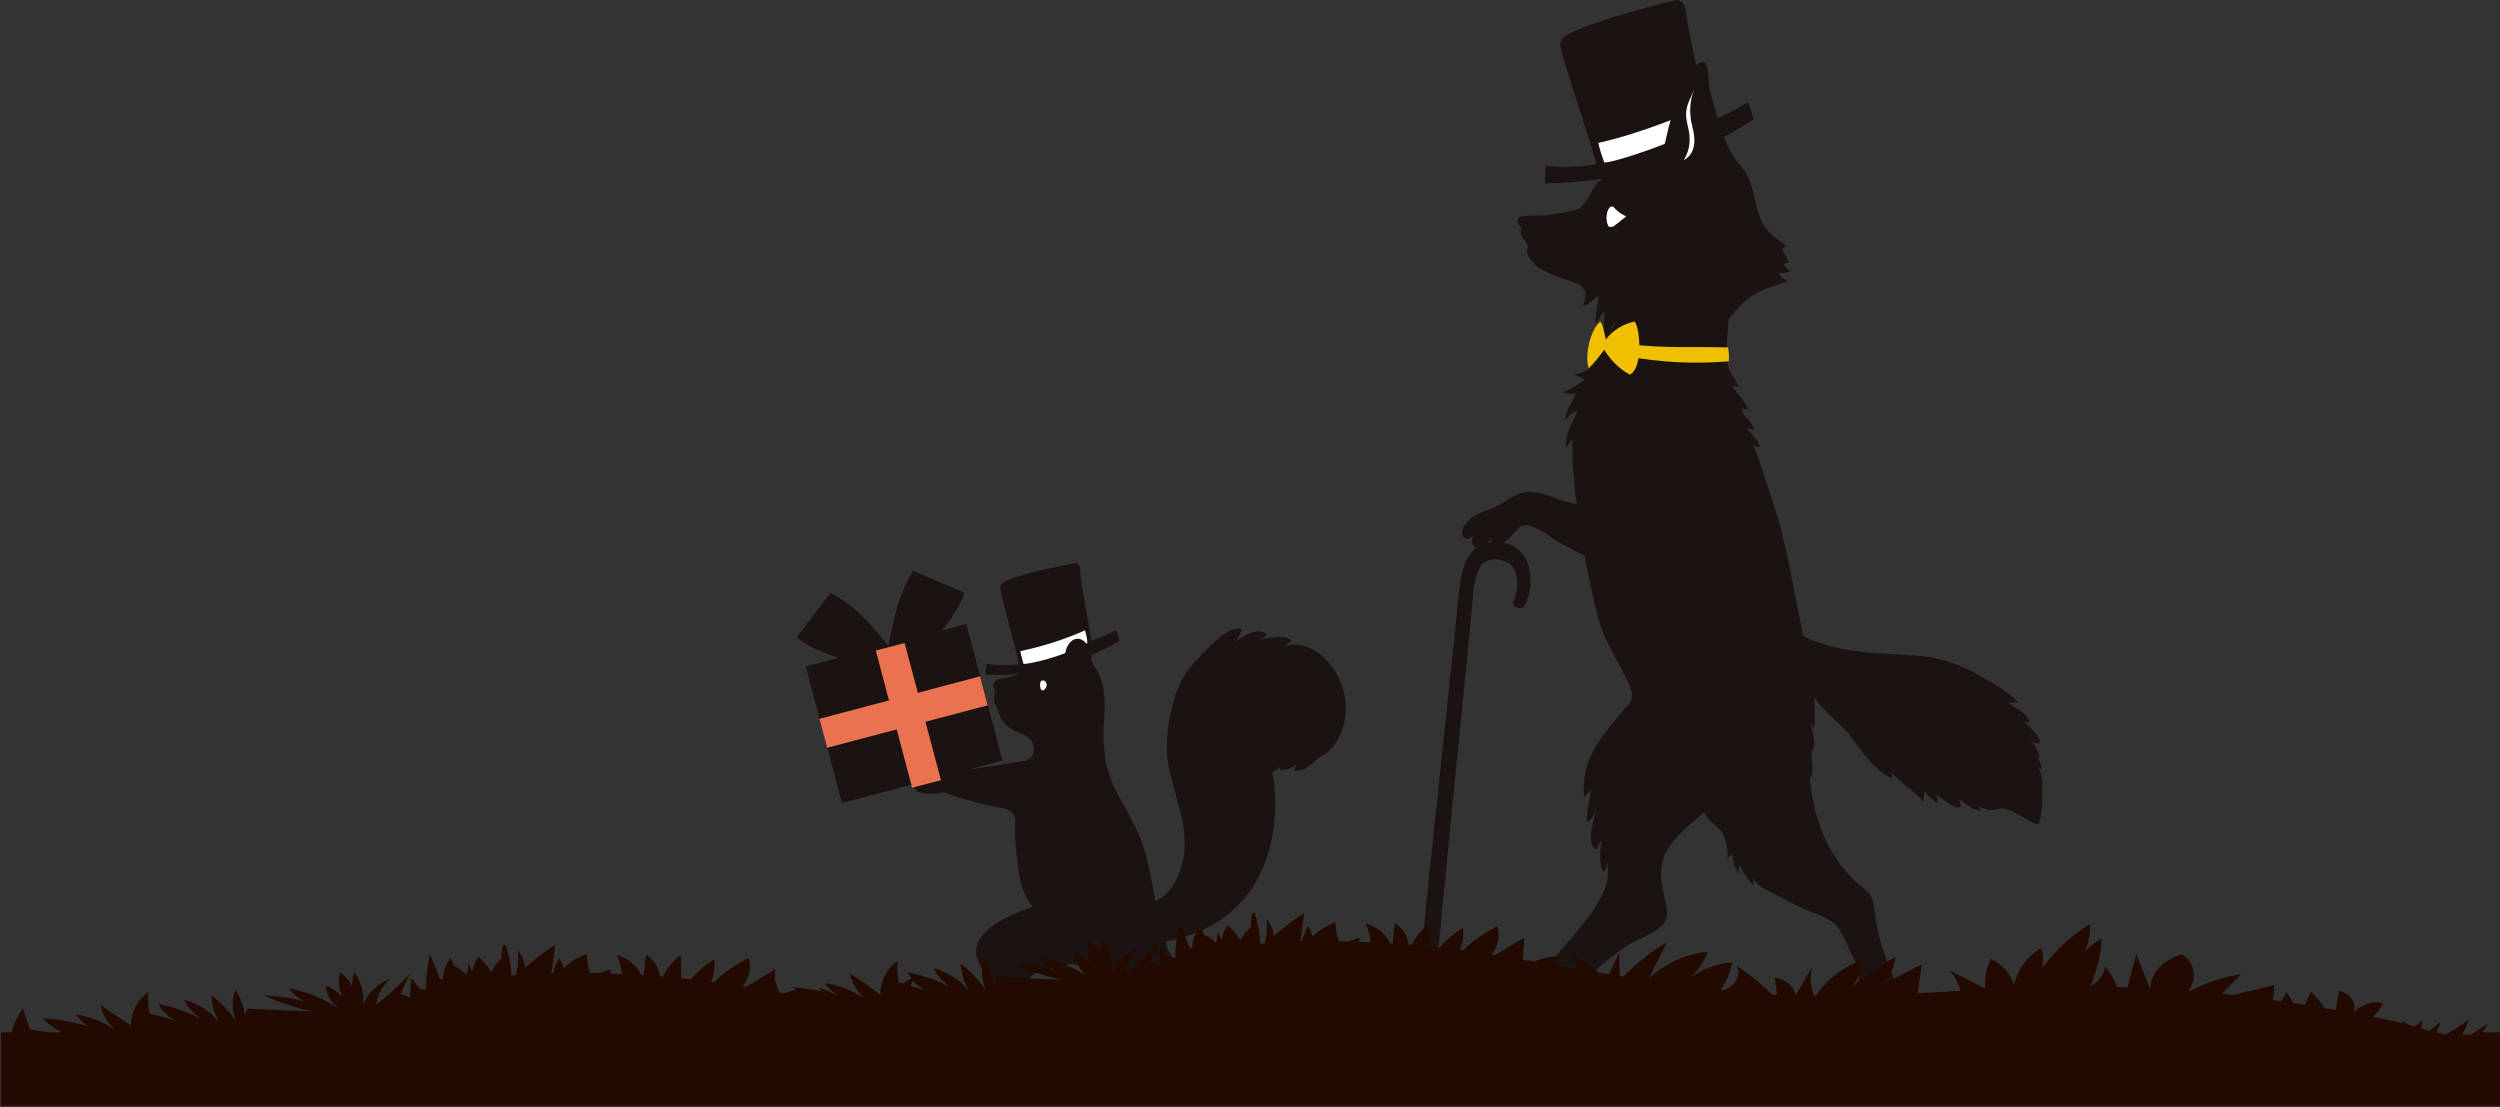 <?xml version="1.0" encoding="utf-8"?>
<!-- Generator: Adobe Illustrator 26.0.3, SVG Export Plug-In . SVG Version: 6.00 Build 0)  -->
<svg version="1.1" id="レイヤー_1" xmlns="http://www.w3.org/2000/svg" xmlns:xlink="http://www.w3.org/1999/xlink" x="0px"
	 y="0px" viewBox="0 0 433.7 192.1" style="enable-background:new 0 0 433.7 192.1;" xml:space="preserve">
<rect x="0" y="0" width="433.7" height="192.1" fill="#333333" stroke="none"/>
<style type="text/css">
	.st0{clip-path:url(#SVGID_00000099660886726405568820000000893581631057501885_);}
	.st1{fill:#1A1311;}
	.st2{fill:#FFFFFF;}
	.st3{fill:#EB7251;}
	.st4{clip-path:url(#SVGID_00000015316493783818801140000004407485474551871104_);}
	.st5{fill:#F0BF00;}
	.st6{clip-path:url(#SVGID_00000111180008064299899250000010237967669246197123_);}
	.st7{fill:#220A00;}
</style>
<g id="リス_プレゼント" transform="translate(635.533 78.551)">
	<g id="グループ_1038" transform="translate(439 2207)">
		<g>
			<defs>
				<rect id="SVGID_1_" x="-936.3" y="-2187.8" width="95.5" height="83.2"/>
			</defs>
			<clipPath id="SVGID_00000106110654099172818310000017368120914669175450_">
				<use xlink:href="#SVGID_1_"  style="overflow:visible;"/>
			</clipPath>
			<g id="グループ_1037" style="clip-path:url(#SVGID_00000106110654099172818310000017368120914669175450_);">
				<path id="パス_1460" class="st1" d="M-903.6-2168.5c0-0.6,0.2-1.3,0.2-1.9c1.8,0.3,3.7,0.3,5.6,0.1c0-1.2-3.4-12.7-3.2-13.4
					c0.1-0.5,0.1-0.4,0.5-0.8c1.3-1,8.8-2.7,12.3-3.3c0.5-0.1,1,0.2,1,0.7c0,0,0,0,0,0.1c0.4,4.1,1.4,8.8,2,12.6
					c1.5-0.5,2.9-1.1,4.3-1.8c0.3,0.6,0.5,1.3,0.5,1.9C-887.5-2170.3-894.9-2168.1-903.6-2168.5"/>
				<path id="パス_1461" class="st2" d="M-886.3-2176.2c-3.6,1.6-7.4,2.8-11.2,3.6c0,0.6,0.4,1.6,0.5,2.2
					c0.6,0.2,7.2-1.3,11.1-3.6C-885.9-2174.8-886.1-2175.4-886.3-2176.2"/>
				<path id="パス_1462" class="st1" d="M-889.4-2118.2c0.7-0.2,1.4-0.1,2,0.2c1.3,1,1.5,3.9,2.5,5.3c1.9,2.4,4.3,2.8,7,2.9
					c1.7,0.1,3.4-0.2,4.8-1.1c1-0.5,1.7-1.1,2.9-0.9c0.5,2.3,0.2,5.2,1.7,7.2c0.4-0.3,0.6-0.9,0.5-1.4c0.2,0.5,0.5,1,1,1.3
					c0.1-0.5,0.1-1,0.1-1.5c0.3,0.5,0.6,0.8,1.1,1.1c0.2-1,0.3-2.1,0.1-3.1c-0.4-2.3-0.9-4.6-1.6-6.9c-0.2-0.6-0.2-2.6-0.6-3
					c-0.4-0.5-0.8-0.5-1.7-0.3c-0.9-0.7-2.1-0.8-2.7-3.8c23.3-4.5,18.8-29.5,18.4-29.4c0.6-0.1,1.1-0.5,1.3-1
					c-0.4,1.8,3.8-0.5,4.3-1.3c-0.9,0.3-1.5,1.1-1.7,2c1.7,0.4,3.7-1.6,4.8-2.8c-0.3,0.2-0.6,0.4-0.8,0.7c4.1-1.7,5.5-6.9,4.7-11
					c-0.9-4.7-5.6-10.3-10.9-8.3c0.6-0.2,1.2-0.6,1.7-1.1c-1-1.2-4.7-0.4-5.9,0c0.7-0.2,1.2-0.6,1.6-1.1c-1.4-1.5-4.9,0.7-6,1.8
					c0.8-0.7,1.4-1.6,1.7-2.7c-2.3-0.9-6.2,3.7-7.7,5.2c-2,2-3.4,4.5-4.1,7.2c-0.8,2.6-1.2,5.4-1.2,8.1c0,1.1,0.1,2.2,0.3,3.3
					c1,5,3.5,10.5,2.6,15.7c-0.4,2.5-2.1,6.8-4.9,7.6c-0.8-4.3-1.4-8.4-3.3-12.4c-1.4-3.1-3.4-5.9-4.6-9.1c-1-3.1-1.3-6.4-1-9.6
					c0.2-3.1,0.3-6.2-1.3-9c-0.4-0.7-0.6-0.6-0.8-1.3c-0.2-0.5,0-1.1-0.2-1.7c-1.3-3.9-4.5-2.5-4.5,1c-1.9-0.1-3.9,0.4-5.5,1.4
					c-1.5,1.1-3.3,1.8-5.1,2.1c-0.9,0.1-1.8,0.3-1.8,1.3c0,0.4,0.3,0.7,0.3,1.1c0,0.4-0.2,0.6-0.2,0.9c-0.1,0.9,0.7,2,0.9,2.9
					c0.3,1.1,1.1,2,2.1,2.6c1.5,0.9,3.7,1.1,3.9,3.3c0.2,2.4-2,2.3-3.8,2.6c-2.8,0.5-13.3,2.1-15.7,1.8c-0.7-0.1-1.5-0.4-1.8,0.4
					c-0.1,1,0.3,1.9,1,2.6c1.3,0.9,3.4,0.5,4.6,0.3c3.5,1.2,7,2.2,10.6,2.8c1.2,0.2,2.1,1.3,1.9,2.6c0,0,0,0,0,0
					c-0.3,3.4,0.6,7.6,0.7,9c0.3,2,1.1,3.9,2.3,5.5c-3.5,1.1-10.8,4.1-9.7,8.6c0.5,1.8,1.9,3.5,1.7,5.4c-0.1,1.8-2.6,2.4-4.1,2.9
					c-1,0.2-1.9,0.7-2.6,1.4c0.4,0.4,0.7,0.2,1.3,0.2c-1.6,0.8-0.5,1.3,0.5,0.5c-0.4,0.3-0.7,0.6-0.9,1c1,0.6,3.7-0.9,4.8-1.2
					c1.1-0.3,3.7,0.1,4.5-0.8c0.6-0.7,0.1-2,0.8-2.9c0.5-0.5,1.1-1,1.8-1.4c0.8-0.6,1.3-1.5,2.1-2c1-0.6,2.2-1,3.4-1.1
					C-890.9-2117.8-890.2-2118-889.4-2118.2"/>
				<path id="パス_1463" class="st2" d="M-893.8-2167.5c-0.2,0.1-0.3,0.4-0.3,0.7c0,2.3,1.9,0.1,0.8-0.6
					C-893.4-2167.5-893.6-2167.5-893.8-2167.5"/>
				
					<rect id="長方形_476" x="-931.3" y="-2173.7" transform="matrix(0.967 -0.256 0.256 0.967 522.288 -306.382)" class="st1" width="28.8" height="24.5"/>
				
					<rect id="長方形_477" x="-931.4" y="-2164.3" transform="matrix(0.967 -0.256 0.256 0.967 522.358 -306.411)" class="st3" width="28.8" height="5.2"/>
				<path id="パス_1464" class="st1" d="M-919.2-2171.6c0,0-4.9-8-11.3-11.1l-5.8,7.7c3.4,3.1,12.9,5.3,14.6,5.2L-919.2-2171.6"/>
				<path id="パス_1465" class="st1" d="M-920.8-2170.1c0,0,1-11.1,4.7-16.4l8.9,3.8c-2,5.6-8.1,11.1-10.4,12.9L-920.8-2170.1"/>
				<path id="パス_1466" class="st3" d="M-922.6-2172.7l5-1.3l6.3,23.8l-5,1.3"/>
			</g>
		</g>
	</g>
</g>
<g id="キツネ" transform="translate(1182 2187.782)">
	<g>
		<defs>
			<rect id="SVGID_00000156573481989930050910000001020921972832508845_" x="-936.3" y="-2187.8" width="108.6" height="183.3"/>
		</defs>
		<clipPath id="SVGID_00000070112230736679596620000010808288182859355274_">
			<use xlink:href="#SVGID_00000156573481989930050910000001020921972832508845_"  style="overflow:visible;"/>
		</clipPath>
		<g id="グループ_1040" style="clip-path:url(#SVGID_00000070112230736679596620000010808288182859355274_);">
			<path id="パス_1467" class="st1" d="M-914-2156c0-1,0.1-2,0.1-3c2.9,0.3,5.9,0.2,8.8-0.3c-0.2-1.9-6.5-19.8-6.2-20.9
				c0.2-0.8,0.1-0.7,0.7-1.2c2-1.7,13.7-5.1,19.2-6.3c0.8-0.2,1.5,0.3,1.7,1.1c0,0,0,0.1,0,0.1c1,6.5,3.6,16.8,3.7,19.8
				c3-0.6,5.8-2.6,7.2-3.3c0.5,0.9,0.8,2,1,3C-888.7-2160.2-900.2-2156-914-2156"/>
			<path id="パス_1468" class="st2" d="M-885.7-2170c-2,1.5-11.7,5.4-19,7c0.1,0.9,0.7,2.5,1,3.4c1,0.2,12.9-3.4,18.9-7.4
				C-885.2-2167.8-885.3-2169.4-885.7-2170"/>
			<path id="パス_1469" class="st1" d="M-876.8-2150.4c-0.7-2.1-1-4.3-1.8-6.3c-0.6-1.6-1.9-2.7-2.8-4.2c-2.1-3.4-2.9-7.5-4-11.3
				c-0.3-1,0-4.1-0.9-4.7c-1.1-0.7-3.3,2.5-3.8,3.4c-1.3,3.5-2.3,7-3.1,10.7c-0.2,1.1,0,1-1,1.6c-2.4,1.4-5,2.6-7.7,3.5
				c-1.8,0.7-2.8,1.1-3.8,2.8c-0.8,1.4-1.3,2.9-2.8,3.5c-2.4,0.6-4.8,1-7.3,1c-0.6,0-1.1,0-1.7,0.1c-0.6,0-1.3,0.2-1.2,0.9
				c0,0.4,0.3,0.6,0.5,1c0.2,0.5-0.1,0.9,0.1,1.4c0.3,0.9,1.4,1.4,1.1,2.3c-0.4,1,0.4,1.7,1,2.4c0.2,0.3,0.5,0.6,0.8,0.9
				c0.3,0.2,1.5,0.8,1.7,0.9c0.9,0.5,1.8,0.8,2.8,1.1c2.8,0.9,4.6,1.4,3.3,4.6c1,0.1,1.8-1.2,2.7-1.6c-0.1,1.6-0.6,3.2-0.5,4.8
				c0.5-0.6,0.7-1.5,1.5-2.1c0.1,1.6-0.4,3.6,0.4,5c0.6-0.8,0.7-2.2,1.4-3.1c0.3,2.3,1.5,4.2,3.9,4c2.4-0.2,4.8-0.5,7.2-0.6
				c1.7,0.1,3.3-0.2,4.9-0.7c2.8-1.3,4.4-4.5,6.7-6.5c2.3-2,4.6-2.4,7.3-3.4c-0.5-0.4-1.4-0.7-1.5-1.4c0.7,0,1.4-0.1,2-0.3
				c-0.5-0.4-0.9-0.8-1.2-1.3c0.3,0,0.6-0.2,0.9-0.2c0.1-0.7-2.1-2.8-0.3-2.8C-874.1-2146.6-875.9-2147.6-876.8-2150.4"/>
			<path id="パス_1470" class="st2" d="M-902.1-2151.9c-0.3-0.2-0.7,0.1-0.8,0.3c-0.3,0.5-0.4,1-0.4,1.6c0,0.5,0.1,1,0.3,1.4
				c0.4,0.5,1.1,0,1.4-0.3c0.3-0.2,0.6-0.4,0.9-0.7c0.1-0.1,0.3-0.2,0.4-0.3s0.3-0.2,0.4-0.4c-0.1,0-0.2,0-0.3-0.1
				C-900.9-2150.7-901.6-2151.3-902.1-2151.9"/>
			<path id="パス_1471" class="st1" d="M-873.9-2099c-0.7-2.1-1.4-4.2-2.1-6.4c-0.5-1.8-1.2-3.6-1.9-5.3c0.3,0.3,0.7,0.5,1.2,0.5
				c-0.2-1.3-1.6-2.4-2.3-3.4c0.4,0.1,0.9,0.4,1.3,0.4c-0.1-1.1-1.6-2.1-2-3.1c-0.4-0.9,0.2-0.6,1-0.4c-0.5-1.4-2-2.9-2.9-4.2
				c0.4,0.1,0.8,0.2,1.2,0.2c-0.4-0.9-0.9-1.7-1.4-2.5c-1.2-2.6-0.5-5.6-0.4-8.4c0-0.8,0.5-5.7-0.9-5.8c-1.4-0.1-2.2-2-3.7-2.2
				c-5.6-0.6-11,1.9-14.2,6.5c-0.8,1.3-1.5,2.8-2.4,4.1c-0.8,1.3-1,3-2,4.3c-0.8,1-2,1.7-3.4,1.8c0.4,0.5,1.2,0.6,1.7,1
				c-1.2,0.9-2.4,1.6-3.7,2.2c0.7,0.2,1.4,0.3,2.1,0.2c-0.1,0.5-0.4,1-0.6,1.4c-0.6,1-1,2.1-1.2,3.2c0.6-0.6,1.2-1.5,2.2-1.5
				c-1,2-2.2,3.9-2.1,6.3c0.4-0.6,0.9-1.1,1.2-1.7c-0.2,0.3,0,1,0,1.4c0.1,0.6,0,1.3,0,1.9c0,1.6,0.2,3.2,0.3,4.8
				c0.1,1.4,0.4,2.9,0.6,4.3c0.8,6.4,2,12.7,3.6,19c1.1,4,3.4,7.2,5.1,10.9c1.5,3.2,0.6,3.2-1.6,5.9c-3.7,4.5-6.5,7.9-6,14.2
				c0.3-0.5,0.9-0.8,1.1-1.4c0,1.9-0.7,3.6-0.6,5.6c0.8-0.3,1.1-1.1,1.6-1.8c-0.5,1.4-1.8,5.9,0,6.6c0.2-0.6,0.6-1.1,0.9-1.6
				c-0.1,1.8-0.6,3.9,0.4,5.5c0.5-0.6,0.7-1.4,0.7-2.1c0.1,2.8,0.2,3.9-1.2,6.5c-1.6,3.1-3.8,5.5-6,8.1c-0.9,1.1-1.8,2.2-2.8,3.3
				c-1.1,1.3-2.3,2.4-3.6,3.5c-1.2,0.9-2.8,1.5-4.2,2.3c-0.7,0.4-1.3,0.9-1.8,1.6c-0.3,0.5-0.6,1.6,0.2,1.7c0.6,0.1,1.4-0.4,1.9-0.6
				c-0.7,0.2-1.4,1.3-0.9,2c0.5,0.7,2.4,0.1,3.1-0.3c-1.6,0.8-0.8,1.7,0.7,1.7c1.3-0.2,2.6-0.7,3.8-1.3c1.3-0.5,2.1-0.6,2.9-1.8
				c1.1-2,2.4-3.9,3.9-5.7c2.1-2.1,4.3-4,6.7-5.7c2-1.5,5.1-2.2,6.8-4c1.4-1.6,0.7-3.3,0.2-5.4c-0.5-2.4-0.8-4.9,0.4-7.2
				c1.5-2.8,4.3-5,6.7-7c0.5,1.8,2.4,2.3,3.2,3.8c0.6,1.3,0.9,2.8,0.8,4.2c0.1-0.1,0.7-0.7,0.7-0.8c0.4,1.1,0.4,2.5,1.2,3.4
				c0-0.5,0.1-1,0.2-1.5c0.5,1.3,1.4,2.6,2.4,3.6c0-0.5,0-0.9,0-1.4c0.3,1.6,2.8,2.4,4,3.1c2.2,1.2,4.4,2.3,6.7,3.2
				c1.1,0.4,2.2,0.9,3.2,1.6c1.3,1.1,2.1,3.3,2.8,4.8c0.7,1.5,1.8,3.1,1.6,4.8c-0.2,0.9-0.5,1.8-0.8,2.6c-0.3,0.9-0.7,1.7-1.1,2.5
				c-0.3,0.6-0.9,0.7-1.4,0.9c-0.6,0.3-1.3,0.7-1.9,1.1c-0.5,0.3-0.8,0.8-1,1.4c-0.2,0.6-0.6,1.9,0,2.4c0.7,0.5,2.1-0.8,2.6-1.2
				c-0.5,0.4-1.9,1.7-1.6,2.4c0.4,0.3,0.8,0.5,1.3,0.5c0.6-0.2,1.2-0.5,1.6-1c-0.5,0.5-1,1.3-0.2,1.7c1.6,0.7,2.8-0.6,3.9-1.5
				c0.6-0.4,1.1-1,1.5-1.6c0.8-1.2,1.3-2.6,2-3.9c0.6-0.8,1.2-1.7,1.6-2.7c0.1-0.6,0.2-1.1,0.2-1.7c-0.1-0.6-0.3-1.2-0.6-1.7
				c-0.5-1.2-1-2.4-1.4-3.6c-0.8-2.2-1.4-4.4-1.8-6.7c-0.2-1.6-0.2-3.5-1.3-4.8c-0.5-0.5-1.1-0.9-1.7-1.4c-3.2-2.9-5.6-6.6-6.9-10.8
				c-0.6-1.7-1-3.4-1.2-5.1c-0.2-0.9-0.3-1.9-0.3-2.9c0.1,0.1,0.1,0.3,0.2,0.4c0.5-1.5,0-3.6,0-5.2c0,0.2,0.1,0.4,0.2,0.5
				c0.7-1.4-0.1-3.5-0.2-5c0.2,0.3,0.2,0.8,0.5,1c0.3-2.9,0.1-5.8-0.6-8.6c-0.7-2.5-0.8-5.3-1.4-7.9c-1.2-5.7-2.1-11.6-3.6-17.3
				C-873.1-2096.4-873.5-2097.7-873.9-2099"/>
			<path id="パス_1472" class="st1" d="M-874.3-2082.9c1.2,5.4,9.7,7.5,14.4,8.1c3.9,0.5,7.9,0.5,11.9,0.9
				c3.4,0.5,6.8,1.7,9.7,3.5c2.1,1.2,4.7,2.6,6.4,4.5c-0.6,0-1.2,0-1.8,0c1,0.7,3.6,2,3.7,3.4c-0.3-0.1-0.6,0-0.8-0.1
				c0.6,0.7,3.1,2.7,2.6,3.8c-0.6,0-1.1-0.2-1.6-0.6c0.8,0.9,1.4,1.9,1.7,3.1c-0.3-0.1-0.6-0.3-0.8-0.6c0.6,0.7,1,1.6,1.1,2.6
				c-0.1-0.1-0.5-0.3-0.6-0.4c0.5,0.5,0.7,2.7,0.8,3.4c0.1,1.1,0,2.3-0.2,3.4c-0.1,0.6-0.1,2.5-0.6,3c-0.4,0.3-0.6-0.1-0.9-0.2
				c-0.9-0.3-1.9-1.1-2.8-1.5c-0.7-0.4-1.4-0.7-2.2-0.9c-0.7-0.1-1,0.1-1.6,0.2c-1,0.2-2-0.1-2.8-0.7c0.1,0.2,0.2,0.5,0.3,0.8
				c-1.3,0.1-2.6-1.3-3.7-1.8c0.1,0.3,0.2,0.7,0.3,1.1c-1.2,0.8-3.3-1.6-4.3-2c0.1,0.5,0.2,1,0.3,1.5c-0.9-0.5-1.7-1.3-2.3-2.1
				c-0.2,0.6-0.2,1.2-0.2,1.8c-1.8-1.9-3.9-3.3-5.7-5.2c0.2,0.4,0.3,0.8,0.2,1.2c-3.3-1.7-5.4-5-7.5-7.8c-1.1-1.2-2.2-2.3-3.4-3.3
				c-1.5-1.6-2.9-3.4-4.3-5.1C-871.8-2072.3-875.5-2075.2-874.3-2082.9"/>
			<path id="パス_1473" class="st5" d="M-898.4-2132c-2,0.4-3.8,1.5-5,3.1c-0.3-0.8-0.4-2.5-1-3.1c-1.8,1.6-2.7,5.9-2,8.1
				c1-1,1.9-2.1,2.7-3.2c1.1,1.8,2.6,3.3,4.4,4.3C-897-2123.7-897.4-2130.6-898.4-2132"/>
			<path id="パス_1474" class="st5" d="M-899.5-2128.1c6,0.8,11.6,0.4,17.3,0.6c0.1,0.8,0.2,1.6,0.1,2.4
				c-5.9,0.5-11.9,0.2-17.8-0.9C-899.8-2126.4-899.7-2127.4-899.5-2128.1"/>
			<path id="パス_1475" class="st2" d="M-888.4-2165.7c0,0,0-0.1,0-0.1c-0.6-2.2-0.5-4.4,0.3-6.5c-0.6,1.6-1.4,2.7-1.4,4.4
				c0,1.2,0.5,2.4,0.6,3.7c0.1,1.5-0.2,2.9-1,4.2C-887.8-2161.1-887.8-2163.7-888.4-2165.7"/>
			<path id="パス_1476" class="st1" d="M-896.1-2118.7c-2,2-1.2,8.2-1,10.8c0.1,1.9,1.5,4.8,1,6.6c-0.4,1.7-0.8,1.3-2.5,1.4
				c-3.6,0.4-7.2,0.2-10.7-0.6c-2.8-0.6-6.7-2.9-9.5-1.5c-1.8,0.9-3.2,2.1-5.1,2.7c-1.1,0.3-2.1,0.8-3,1.5c-0.6,0.5-1.8,1.9-1.4,2.8
				c0.4,1.1,1.5,0.7,2.1,0c-1,1.1-0.3,2.6,1.2,2.2c1.2-0.4,1.6-1.6,2.2-2.5c-0.5,0.6-0.7,1.4-0.6,2.2c1.4,0.6,3-1.1,4-2.1
				c0.3-0.4,0.7-0.8,1.1-1.2c1.8-1.2,5.6,2.1,7.1,2.9c5.2,2.7,10.1,5.5,16.1,4.7c0.4-0.1,0.9,0.4,1.2,0.2c0.9-0.4,1.6-2.5,2-3.3
				c2.6-4.6,5.3-9.6,6.6-14.9c1-3.9,0.5-8.7-2.4-11.7C-889.5-2120.4-894.8-2122.1-896.1-2118.7"/>
			<path id="パス_1477" class="st1" d="M-917.7-2082.5c-0.3,0.4-1.7,0.2-1.8-0.6c0.9-2.4,1.6-7-2.4-7.6c-4.8-0.7-4.4,5.3-5,11.1
				c-0.6,5.8-5.7,57.1-6.7,68.5c-0.7,1.6-2.8,1-2.8,0c-0.2-2.4,6.6-64.4,7.1-70c0.7-7.4,1-12.6,6.9-12.6
				C-915.6-2093.7-915.6-2085.5-917.7-2082.5"/>
		</g>
	</g>
</g>
<g id="グループ_992" transform="translate(936.286 2346.193)">
	<g>
		<defs>
			<rect id="SVGID_00000140698354135406901510000013433545303745201598_" x="-936.3" y="-2187.8" width="433.7" height="33.7"/>
		</defs>
		<clipPath id="SVGID_00000076572526336797306040000011780249535574658462_">
			<use xlink:href="#SVGID_00000140698354135406901510000013433545303745201598_"  style="overflow:visible;"/>
		</clipPath>
		
			<g id="グループ_991" transform="translate(0 0)" style="clip-path:url(#SVGID_00000076572526336797306040000011780249535574658462_);">
			<path id="パス_1413" class="st7" d="M-504.6-2168.7c-1,0.7-2,1.3-3,2h-1.6c0.5-0.8,0.9-1.7,1.2-2.6c-1.3,1-2.6,1.8-4,2.6
				c-0.5-0.1-1.1-0.3-1.6-0.4c0.3-0.6,0.5-1.2,0.7-1.8c-0.6,0.5-1.3,1-1.9,1.5c-0.5-0.1-1-0.2-1.5-0.4c0.1-0.5,0.2-1,0.3-1.5
				c-0.4,0.4-0.9,0.8-1.3,1.2c-0.4-0.1-0.7-0.2-1.1-0.3c-0.3-0.2-0.7-0.5-1.1-0.7c0,0.1-0.1,0.3-0.1,0.4c-1.7-0.4-3.3-0.8-5-1.1
				c0.7-0.7,1.3-1.5,1.7-2.4c-1.9-0.4-3.8,0.3-5.1,1.7h0c0.6-1.5-0.5-3.4-2.5-3.8c-0.2,1.1-0.4,2.2-0.6,3.3
				c-0.6-0.1-1.2-0.2-1.9-0.3c-0.7-1.1-1.5-2-2.4-2.9c-0.3,0.8-0.7,1.5-1,2.3c-0.7-0.1-1.4-0.2-2.1-0.3c-0.3-0.7-0.7-1.3-1.1-1.9
				c-0.3,0.6-0.6,1.1-1,1.6c-0.5-0.1-0.9-0.1-1.4-0.2c0.2-0.8,0.3-1.7,0.2-2.6l-7,1.7c-0.7-0.1-1.4-0.1-2-0.2l3.3-3.4
				c-3.1,0.5-6.1,1.5-8.8,2.9l-0.4,0c1.5-1.8,1.3-4.4-0.5-5.9c-0.2-0.2-0.4-0.3-0.6-0.4c-3.2,0.8-5.5,3.4-5.4,5.9c0,0-0.1,0-0.1,0
				c-0.8-2-1.6-4-2.4-6c-0.5,1.9-1,3.9-1.5,5.8c-0.6,0-1.2,0-1.8-0.1c-0.5-1.2-1.2-2.4-2.1-3.5c-0.2,1.5-1.2,2.7-2.5,3.4h-0.1
				c1.2-2.6,1.9-5.4,2-8.3c-1,0.6-2,1.3-2.9,2.2c0.7-1.5,1-3.1,0.9-4.7c-3.3,2-6.1,4.7-8.4,7.8c0.4-1.2,0.3-2.5-0.1-3.6
				c-2.4,1.4-4.1,3.7-4.7,6.4c-0.6-2-2-3.6-4-4.5c-0.8,1.6-1.1,3.3-1,5.1l-6.3-3.2c1,1,1.7,2.2,2,3.6c-2.5,0.1-5,0.3-7.4,0.4l0.7-5
				l-6.8,3.5c1.2-1.4,2-3,2.3-4.8c-2.8,1.5-5.4,3.3-7.8,5.4c1.2-1.3,2-3,2-4.8c-3.3,1.1-6.2,3.3-8.1,6.2c-0.1,0-0.2,0-0.3,0
				c-0.6-1.6-0.7-3.3-0.4-4.9c-0.9,1.6-1.9,3.2-2.8,4.8c-0.1-1.5-1.7-2.8-3.6-3.1c0.1,1,0.3,2,0.4,3c-0.3,0-0.7,0-1-0.1
				c-1.8-1.9-3.8-3.5-6-4.9c0.9,1.5-0.3,3.6-2.3,4.2l-0.5-0.1c1-1.4,1.7-3,2-4.7c-2.5,0.1-4.9,1-7,2.5c1.2-1.3,2.2-2.8,2.8-4.4
				c-3.8,0.4-7.3,2-10.2,4.6c1-2.1,2.1-4.2,3.1-6.2c-2.8,1.6-5.3,3.6-7.5,5.9l-0.7-0.1c0-1.3-0.1-2.7-0.1-4
				c-0.6,1.2-1.1,2.4-1.7,3.7l-2-0.3c-1.3-1.4-3.1-2.4-5-2.9c0.7,0.6,1.2,1.4,1.3,2.3l-3-0.5c-0.2-0.5-0.3-1.1-0.3-1.7
				c-1.4,0.1-2.8,0.4-4.1,0.9l-1.9-0.3c0.1-1.3,0.2-2.5,0.2-3.8l-5,3l-0.6-0.1c1.1-1.4,1.5-3.2,1-4.9c-2.2,1.1-4.3,2.5-6,4.2
				l-0.4-0.1l-0.1,0c0.5-1.2,0.7-2.5,0.5-3.8c-1.5,0.9-2.9,2-4,3.4c-0.6-0.1-1.1-0.1-1.7-0.2c0-1.3,0-2.7-0.1-4
				c-1.3,1-2.3,2.3-3.1,3.7c-0.2,0-0.4,0-0.5,0c-0.2-1.6-1.1-2.9-2.4-3.8c-0.1,1.2-0.3,2.4-0.4,3.6c-0.1,0-0.3,0-0.4,0
				c-0.8-1.7-2.4-3-4.3-3.5c0.5,1,0.8,2.1,0.9,3.3c-0.7,0-1.5-0.1-2.2-0.1c0.2-0.2,0.3-0.4,0.4-0.7c-0.6,0.1-1.3,0.3-1.8,0.6
				c-0.6,0-1.3,0-1.9,0c-0.4-1.1-0.6-2.2-0.6-3.3c-1.5,0.6-2.9,1.4-4,2.5c-0.1-0.6-0.4-1.2-0.7-1.8c-0.6,0.8-0.9,1.7-1.1,2.6l-0.3,0
				c0.2-1.6,0.4-3.3,0.7-4.9c-1.9,1.2-3.6,2.5-5.3,4c-0.1-1.1-0.6-2.2-1.3-3c0.2,1.4,0.1,2.9-0.3,4.3l-0.7,0.1
				c0.1-0.1,0.2-0.3,0.3-0.4l-0.4,0.4c0-1.9-0.4-3.7-0.9-5.4c-0.5,0-0.6,0.5-0.6,0.8l-0.1,1.9c0-0.1,0-0.2-0.1-0.3
				c-0.2,0.3-0.5,0.7-0.7,1c0-0.1,0-0.2,0-0.4c-0.2,0.3-0.3,0.7-0.5,1c-0.2,0.2-0.3,0.4-0.5,0.7c-0.6-1-1.4-1.9-2.3-2.7
				c0,0.2,0.1,0.4,0.1,0.6c-0.1-0.1-0.1-0.2-0.2-0.3c-0.4,0.8-0.7,1.6-0.9,2.4c-0.2-0.5-0.4-1-0.6-1.5c-0.1,0.7-0.2,1.4-0.3,2.1
				c-0.6-0.7-1.3-1.2-2.1-1.5c-0.2-0.5-0.4-1-0.7-1.5c-0.8,1.1-1.3,2.4-1.4,3.8c-0.2-0.1-0.4-0.1-0.5-0.2c-0.5-1.5-1.1-2.9-1.7-4.3
				c-0.4,2-0.7,4.1-0.7,6.2c-0.3,0-0.6-0.1-0.8-0.1l-0.3-0.1c-0.5-0.7-1-1.3-1.6-1.8v0.1c0.1,0.3,0.1,0.7,0.1,1c0,0,0,0-0.1,0v2.3
				c-0.5-0.3-1.1-0.5-1.7-0.6c0.5-1.2,1.1-2.4,1.6-3.5c-1.8,1.9-3.7,3.7-5.8,5.3c0.2-1.8,1.1-3.4,2.5-4.5c-2.2,0.8-3.9,2.4-4.8,4.5
				c0.2-2-0.3-4-1.6-5.6c-0.3,0.7-0.4,1.5-0.4,2.3c-0.5-0.9-1.2-1.7-2.1-2.3c-0.4,1.4-0.2,2.9,0.5,4.2c-0.8-0.8-1.8-1.5-2.9-1.9
				c0.2,1.7,1.1,3.2,2.5,4.2c-2.6-1.9-5.6-3.1-8.8-3.7c0.7,1,1.7,1.8,2.8,2.3c-2.4-0.7-4.8-1-7.3-1.1c2.8,1.2,5.7,2.2,8.7,2.8
				l-11.4-0.5c-0.2,0.4-0.4,0.8-0.5,1.1c-0.2-1.5-0.8-3-1.6-4.4c-0.7,1.7-0.7,3.5,0,5.2c0,0,0,0-0.1,0c-1.2-1.6-2.5-3-4.1-4.2
				c0.1,1.6,0.5,3.1,1.3,4.5l-0.1,0c-1.5-1.8-3.6-3.1-5.9-3.7c0.6,1.3,1.6,2.3,2.7,3.1c0,0-0.1,0-0.1,0c-2.2-1.1-4.6-1.9-7.1-2.4
				c0.2,0.4,0.4,0.7,0.7,1c-0.5,0.3-1,0.6-1.4,0.9c-0.3-0.1-0.5-0.1-0.8-0.1c-0.3-1.2-0.4-2.5-0.2-3.8c-1.9,1.3-3,3.4-3.1,5.7
				c0.1,0.1,0.2,0.3,0.4,0.4c-0.1-0.1-0.2-0.2-0.4-0.2c0,0.1,0,0.2,0,0.2c0-0.1,0-0.2,0-0.3c-0.7-0.5-1.4-0.9-2-1.4
				c0-0.1,0-0.1,0-0.2c0,0,0,0.1-0.1,0.1l-3.1-2.1c0.3,1.5,1.1,2.9,2.2,4c0,0,0,0,0,0.1c-2-1.2-4.2-2.1-6.5-2.4
				c0.6,0.9,1.3,1.6,2.2,2.1c-0.2-0.1-0.4-0.1-0.6-0.2c-0.9-0.5-1.8-0.9-2.8-1.1c0.2,0.2,0.4,0.4,0.6,0.6c-0.8-0.2-1.7-0.3-2.5-0.4
				c0,0,0-0.1,0-0.1c-0.1,0-0.3,0-0.4,0c-0.7-0.1-1.4-0.1-2.1-0.2c0.1,0.1,0.3,0.3,0.5,0.4c-0.7,0.2-1.3,0.4-2,0.6l-0.9-0.1
				c-0.3-0.8-0.6-1.6-0.8-2.5c0-0.5,0.1-1,0.1-1.5c-1.7,1-3.4,2-5,3l-0.6-0.1c1.1-1.4,1.5-3.2,1-4.9c-2.2,1.1-4.3,2.5-6,4.2
				l-0.4-0.1l-0.1,0c0.5-1.2,0.7-2.5,0.5-3.8c-1.5,0.9-2.9,2-4,3.4c-0.6-0.1-1.1-0.1-1.7-0.2c0-1.3,0-2.7-0.1-4
				c-1.3,1-2.3,2.3-3.1,3.7c-0.2,0-0.4,0-0.5,0c-0.2-1.6-1.1-2.9-2.4-3.8c-0.1,1.2-0.3,2.4-0.4,3.6l-0.4,0c-0.8-1.7-2.4-3-4.3-3.5
				c0.5,1,0.8,2.1,0.9,3.3c-0.7,0-1.5-0.1-2.2-0.1c0.2-0.2,0.3-0.5,0.4-0.7c-0.6,0.1-1.2,0.3-1.8,0.6c-0.6,0-1.3,0-1.9,0
				c-0.4-1.1-0.6-2.2-0.6-3.3c-1.5,0.6-2.9,1.4-4,2.5c-0.1-0.6-0.4-1.2-0.7-1.8c-0.6,0.8-0.9,1.7-1.1,2.6l-0.3,0
				c0.2-1.6,0.4-3.3,0.7-4.9c-1.9,1.2-3.6,2.5-5.3,4c-0.1-1.1-0.5-2.2-1.3-3c0.2,1.4,0.1,2.9-0.3,4.3l-0.7,0.1
				c0.1-0.2,0.2-0.3,0.3-0.4c-0.1,0.1-0.3,0.3-0.4,0.4c0-1.9-0.4-3.7-1-5.4c-0.5,0-0.6,0.5-0.6,0.8c0,0.6-0.1,1.2-0.1,1.9
				c0-0.1,0-0.2-0.1-0.3c-0.2,0.3-0.5,0.7-0.7,1c0-0.1,0-0.2,0-0.4c-0.2,0.3-0.3,0.7-0.5,1l-0.5,0.7c-0.6-1-1.4-1.9-2.3-2.7
				c0,0.2,0.1,0.4,0.1,0.6l-0.2-0.3c-0.4,0.8-0.7,1.6-0.9,2.4c-0.2-0.5-0.4-1-0.6-1.5c-0.1,0.7-0.2,1.4-0.3,2.1
				c-0.6-0.7-1.3-1.2-2.1-1.5c-0.2-0.5-0.4-1-0.7-1.5c-0.8,1.1-1.3,2.4-1.4,3.8c-0.2-0.1-0.4-0.1-0.5-0.2c-0.5-1.5-1.1-2.9-1.7-4.3
				c-0.4,2-0.7,4.1-0.7,6.2c-0.3,0-0.6-0.1-0.8-0.1l-0.3-0.1c-0.5-0.7-1-1.3-1.6-1.8v0.1c0.1,0.3,0.1,0.7,0.1,1c0,0,0,0-0.1,0v2.3
				c-0.5-0.3-1.1-0.5-1.7-0.6c0.5-1.2,1.1-2.4,1.6-3.5c-1.8,1.9-3.7,3.7-5.8,5.3c0.2-1.8,1.1-3.4,2.5-4.5c-2.2,0.8-3.9,2.4-4.8,4.5
				c0.2-2-0.3-4-1.5-5.6c-0.3,0.7-0.4,1.5-0.4,2.3c-0.5-0.9-1.2-1.7-2.1-2.3c-0.4,1.4-0.2,2.9,0.4,4.2c-0.8-0.8-1.8-1.5-2.9-1.9
				c0.2,1.7,1.1,3.2,2.5,4.2c-2.6-1.9-5.6-3.1-8.8-3.7c0.7,1,1.7,1.8,2.8,2.3c-2.4-0.7-4.8-1-7.3-1.1c2.8,1.2,5.7,2.2,8.7,2.8
				c-3.8-0.2-7.6-0.3-11.4-0.5c-0.2,0.4-0.4,0.8-0.5,1.1c-0.2-1.5-0.8-3-1.6-4.4c-0.7,1.7-0.7,3.5,0,5.2c0,0,0,0-0.1,0
				c-1.2-1.6-2.5-3-4.1-4.2c0.1,1.6,0.5,3.2,1.3,4.5l-0.1,0c-1.5-1.8-3.6-3.1-5.9-3.7c0.7,1.5,1.9,2.7,3.3,3.5
				c-2.4-1.3-5.1-2.3-7.8-2.8c0.8,1.4,2.1,2.5,3.5,3.2c-1.6-0.7-3.3-1.2-5-1.5c-0.3-1.2-0.4-2.5-0.2-3.8c-1.9,1.3-3,3.4-3.1,5.7
				c0.1,0.1,0.2,0.3,0.4,0.4c-0.1-0.1-0.2-0.2-0.4-0.2c0,0.1,0,0.2,0,0.2c0-0.1,0-0.2,0-0.3c-1.7-1.2-3.5-2.3-5.2-3.5
				c0.3,1.7,1.2,3.2,2.6,4.3c-2.1-1.4-4.4-2.3-6.9-2.7c0.6,0.9,1.3,1.6,2.2,2.1c-2.6-0.8-5.3-1.3-8-1.4c1,1,2.2,1.8,3.4,2.4h-2.3
				c-1.1-0.2-2.2-0.3-3.3-0.5c-0.4-1.2-0.8-2.5-1.2-3.7c-0.9,1.3-1.6,2.7-2,4.2h-1.8v12.7h433.7v-12.7h-3.3
				C-505.4-2167.3-505-2168-504.6-2168.7 M-777.9-2176c0.7,0.7,1.5,1.3,2.4,1.8c-0.9-0.4-1.8-0.7-2.8-1
				C-778.2-2175.5-778.1-2175.8-777.9-2176"/>
		</g>
	</g>
</g>
</svg>
